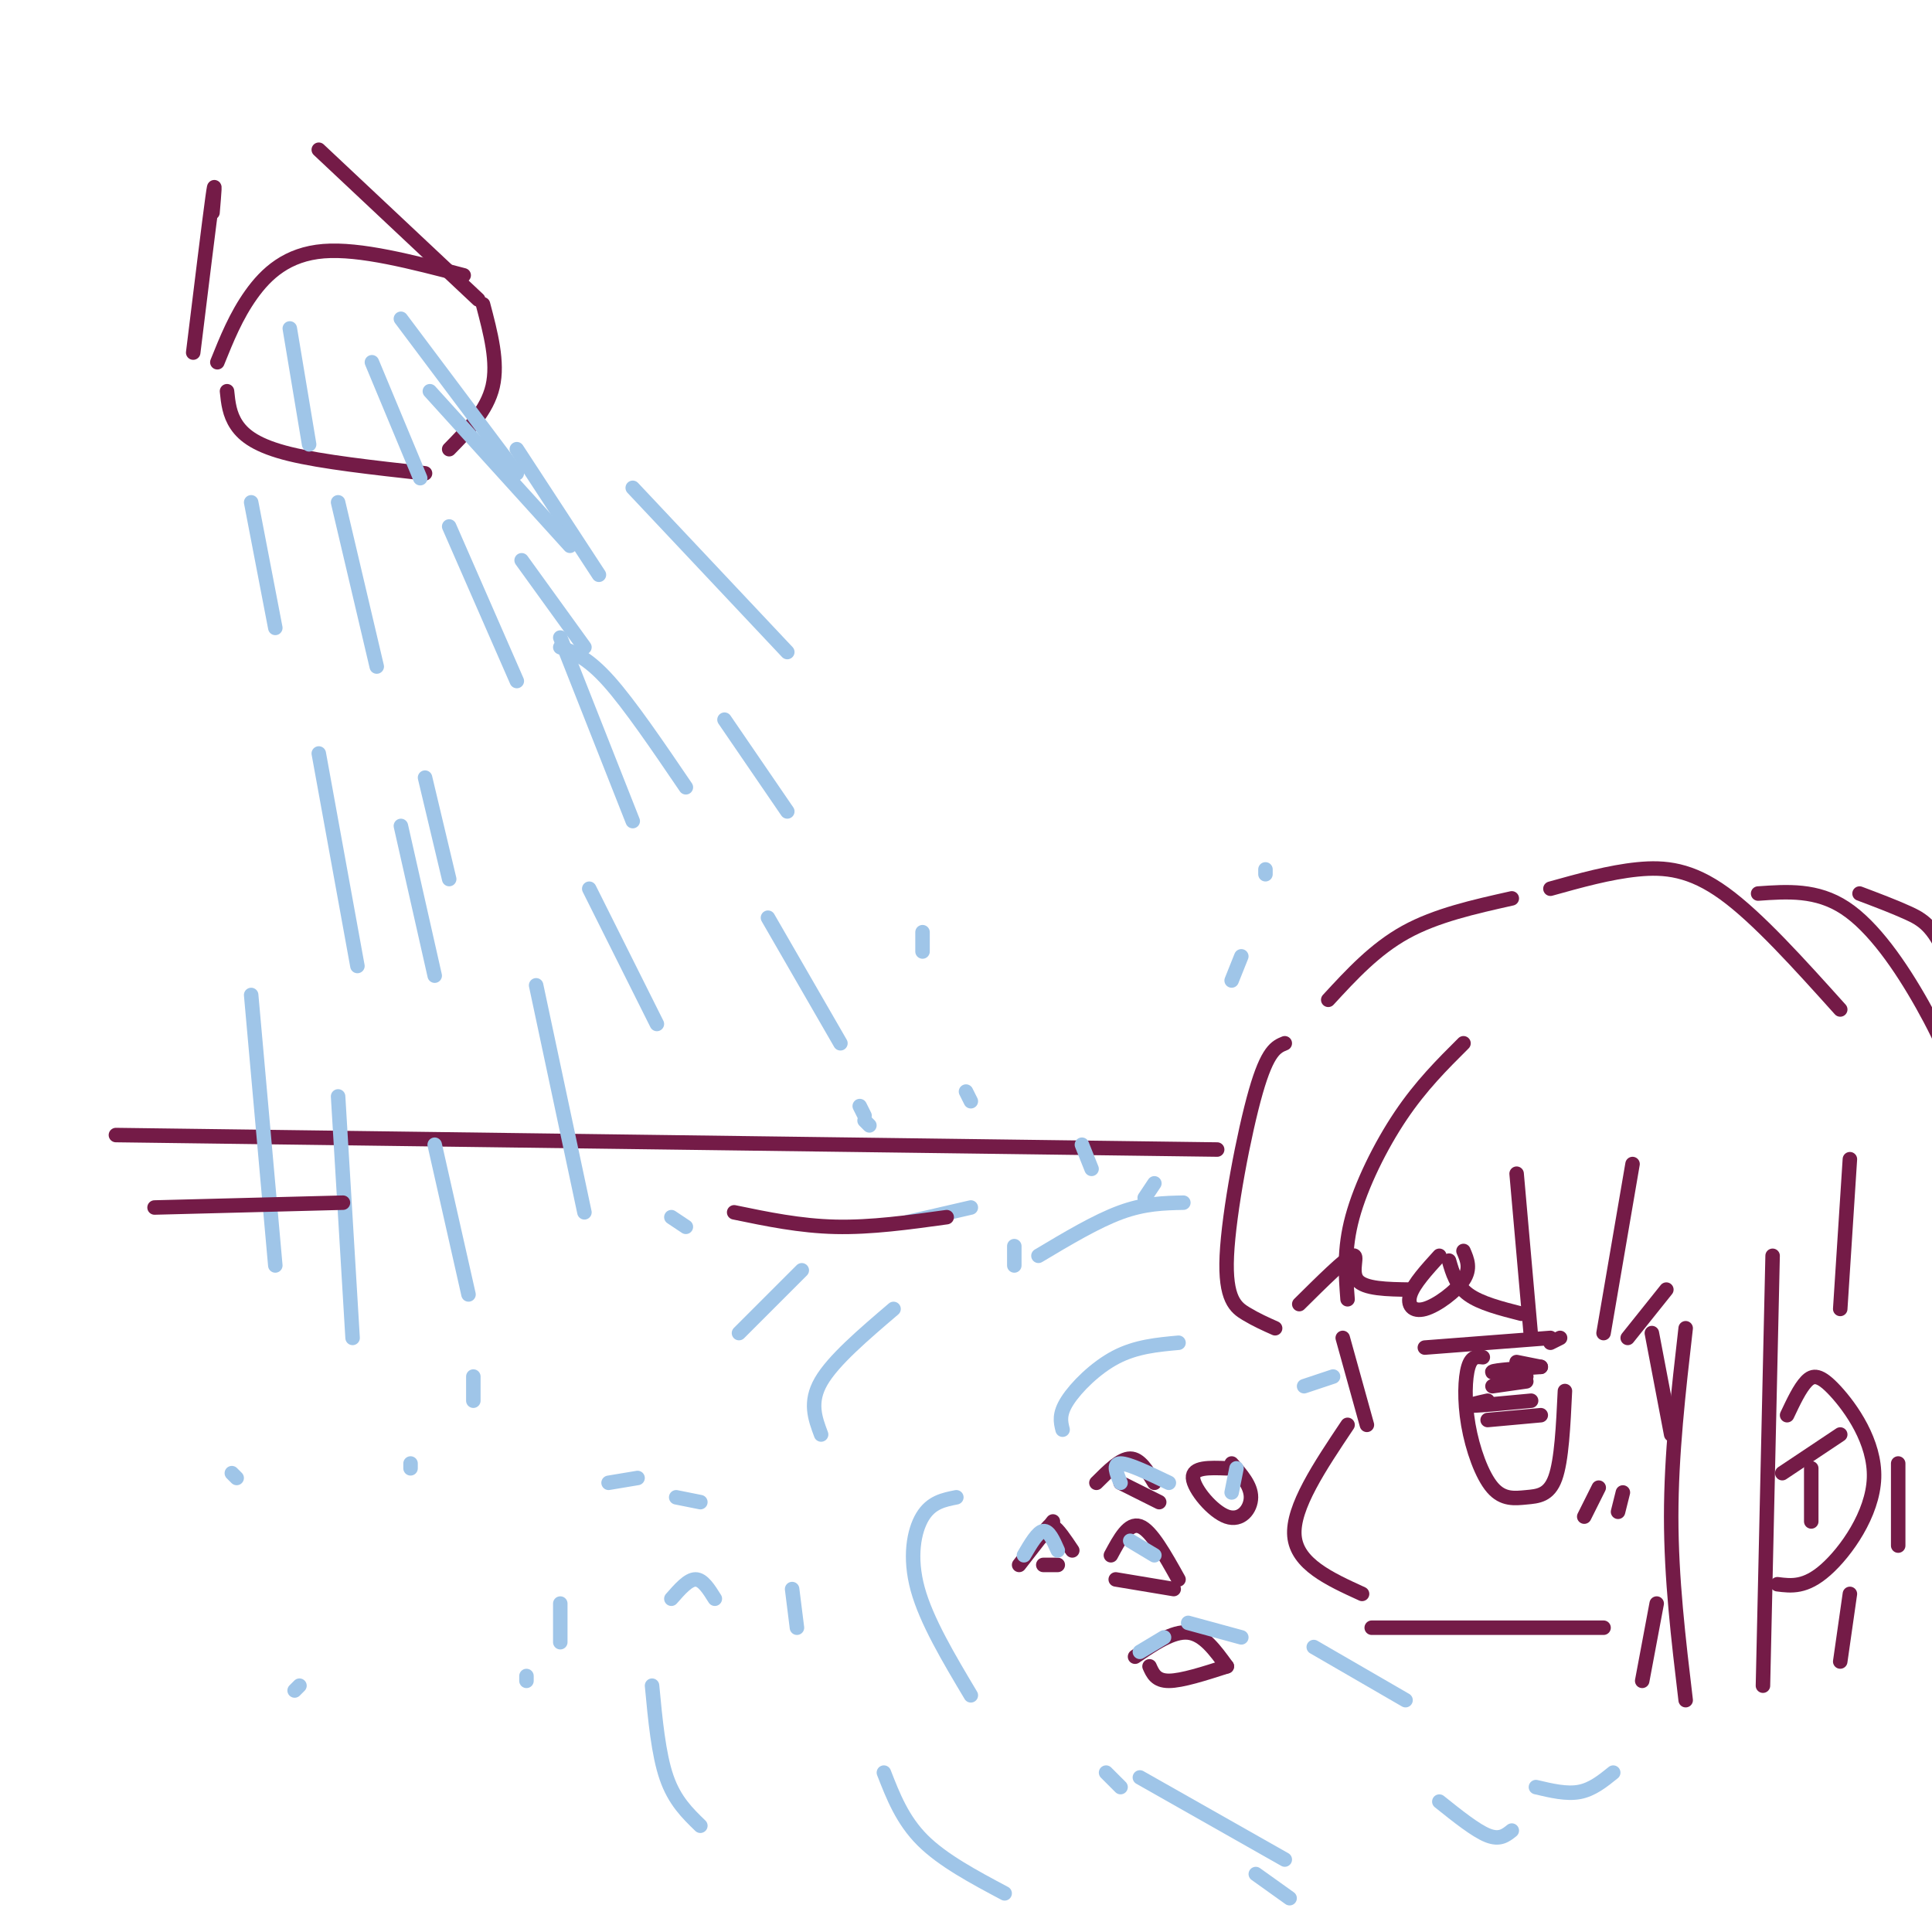<svg viewBox='0 0 400 400' version='1.1' xmlns='http://www.w3.org/2000/svg' xmlns:xlink='http://www.w3.org/1999/xlink'><g fill='none' stroke='rgb(116,27,71)' stroke-width='3' stroke-linecap='round' stroke-linejoin='round'><path d='M45,75c1.933,-4.800 3.867,-9.600 7,-14c3.133,-4.400 7.467,-8.400 15,-9c7.533,-0.600 18.267,2.200 29,5'/><path d='M47,81c0.244,2.378 0.489,4.756 2,7c1.511,2.244 4.289,4.356 11,6c6.711,1.644 17.356,2.822 28,4'/><path d='M100,63c1.583,6.000 3.167,12.000 2,17c-1.167,5.000 -5.083,9.000 -9,13'/><path d='M44,44c0.333,-3.917 0.667,-7.833 0,-3c-0.667,4.833 -2.333,18.417 -4,32'/><path d='M66,31c0.000,0.000 33.000,31.000 33,31'/><path d='M24,235c0.000,0.000 228.000,3.000 228,3'/><path d='M303,216c-4.400,4.378 -8.800,8.756 -13,15c-4.200,6.244 -8.200,14.356 -10,21c-1.800,6.644 -1.400,11.822 -1,17'/><path d='M278,277c0.000,0.000 5.000,18.000 5,18'/><path d='M279,295c-5.750,8.583 -11.500,17.167 -11,23c0.500,5.833 7.250,8.917 14,12'/><path d='M295,279c0.000,0.000 26.000,-2.000 26,-2'/><path d='M307,281c-1.161,-0.136 -2.322,-0.273 -3,2c-0.678,2.273 -0.872,6.954 0,12c0.872,5.046 2.811,10.456 5,13c2.189,2.544 4.628,2.224 7,2c2.372,-0.224 4.678,-0.350 6,-4c1.322,-3.650 1.661,-10.825 2,-18'/><path d='M230,322c1.833,-3.417 3.667,-6.833 6,-6c2.333,0.833 5.167,5.917 8,11'/><path d='M231,327c0.000,0.000 12.000,2.000 12,2'/><path d='M254,304c-3.577,-0.137 -7.155,-0.274 -7,2c0.155,2.274 4.042,6.958 7,8c2.958,1.042 4.988,-1.560 5,-4c0.012,-2.440 -1.994,-4.720 -4,-7'/><path d='M218,315c0.000,0.000 -7.000,9.000 -7,9'/><path d='M216,318c0.500,-1.250 1.000,-2.500 2,-2c1.000,0.500 2.500,2.750 4,5'/><path d='M216,324c0.000,0.000 3.000,0.000 3,0'/><path d='M235,343c3.917,-2.667 7.833,-5.333 11,-5c3.167,0.333 5.583,3.667 8,7'/><path d='M238,345c0.667,1.500 1.333,3.000 4,3c2.667,0.000 7.333,-1.500 12,-3'/><path d='M227,307c2.500,-2.500 5.000,-5.000 7,-5c2.000,0.000 3.500,2.500 5,5'/><path d='M232,307c0.000,0.000 8.000,4.000 8,4'/><path d='M331,308c0.000,0.000 -3.000,6.000 -3,6'/><path d='M336,309c0.000,0.000 -1.000,4.000 -1,4'/><path d='M308,294c0.000,0.000 11.000,-1.000 11,-1'/><path d='M308,290c-2.250,0.500 -4.500,1.000 -3,1c1.500,0.000 6.750,-0.500 12,-1'/><path d='M309,287c0.000,0.000 7.000,-1.000 7,-1'/><path d='M316,285c-3.750,-0.333 -7.500,-0.667 -7,-1c0.500,-0.333 5.250,-0.667 10,-1'/><path d='M319,283c0.000,0.000 -5.000,-1.000 -5,-1'/><path d='M266,216c-1.774,0.720 -3.548,1.440 -6,10c-2.452,8.560 -5.583,24.958 -6,34c-0.417,9.042 1.881,10.726 4,12c2.119,1.274 4.060,2.137 6,3'/><path d='M269,270c4.778,-4.733 9.556,-9.467 11,-10c1.444,-0.533 -0.444,3.133 1,5c1.444,1.867 6.222,1.933 11,2'/><path d='M300,261c0.750,2.583 1.500,5.167 4,7c2.500,1.833 6.750,2.917 11,4'/><path d='M275,207c4.833,-5.250 9.667,-10.500 16,-14c6.333,-3.500 14.167,-5.250 22,-7'/><path d='M321,184c6.133,-1.711 12.267,-3.422 18,-4c5.733,-0.578 11.067,-0.022 18,5c6.933,5.022 15.467,14.511 24,24'/><path d='M338,241c0.000,0.000 -6.000,35.000 -6,35'/><path d='M337,277c0.000,0.000 8.000,-10.000 8,-10'/><path d='M342,276c0.000,0.000 4.000,21.000 4,21'/><path d='M349,275c-1.500,13.083 -3.000,26.167 -3,39c0.000,12.833 1.500,25.417 3,38'/><path d='M367,260c0.000,0.000 -2.000,89.000 -2,89'/><path d='M370,293c1.317,-2.786 2.635,-5.573 4,-7c1.365,-1.427 2.778,-1.496 6,2c3.222,3.496 8.252,10.557 8,18c-0.252,7.443 -5.786,15.270 -10,19c-4.214,3.730 -7.107,3.365 -10,3'/><path d='M364,185c6.071,-0.429 12.143,-0.857 18,3c5.857,3.857 11.500,12.000 16,20c4.500,8.000 7.857,15.857 9,23c1.143,7.143 0.071,13.571 -1,20'/><path d='M383,240c0.000,0.000 -2.000,31.000 -2,31'/><path d='M314,243c0.000,0.000 3.000,34.000 3,34'/><path d='M321,278c0.000,0.000 2.000,-1.000 2,-1'/><path d='M284,337c0.000,0.000 48.000,0.000 48,0'/><path d='M369,305c0.000,0.000 12.000,-8.000 12,-8'/><path d='M375,304c0.000,0.000 0.000,11.000 0,11'/><path d='M393,303c0.000,0.000 0.000,17.000 0,17'/><path d='M383,330c0.000,0.000 -2.000,14.000 -2,14'/><path d='M343,332c0.000,0.000 -3.000,16.000 -3,16'/></g>
<g fill='none' stroke='rgb(159,197,232)' stroke-width='3' stroke-linecap='round' stroke-linejoin='round'><path d='M244,278c-4.400,0.400 -8.800,0.800 -13,3c-4.200,2.200 -8.200,6.200 -10,9c-1.800,2.800 -1.400,4.400 -1,6'/><path d='M272,341c0.000,0.000 19.000,11.000 19,11'/><path d='M270,287c0.000,0.000 6.000,-2.000 6,-2'/><path d='M198,310c-2.600,0.511 -5.200,1.022 -7,4c-1.800,2.978 -2.800,8.422 -1,15c1.800,6.578 6.400,14.289 11,22'/><path d='M232,370c0.000,0.000 -3.000,-3.000 -3,-3'/><path d='M236,368c0.000,0.000 30.000,17.000 30,17'/><path d='M334,367c-2.167,1.750 -4.333,3.500 -7,4c-2.667,0.500 -5.833,-0.250 -9,-1'/><path d='M215,260c6.000,-3.583 12.000,-7.167 17,-9c5.000,-1.833 9.000,-1.917 13,-2'/><path d='M185,271c-6.250,5.333 -12.500,10.667 -15,15c-2.500,4.333 -1.250,7.667 0,11'/><path d='M183,367c1.917,4.917 3.833,9.833 8,14c4.167,4.167 10.583,7.583 17,11'/><path d='M164,329c0.000,0.000 1.000,8.000 1,8'/><path d='M260,388c0.000,0.000 7.000,5.000 7,5'/><path d='M188,253c0.000,0.000 13.000,-3.000 13,-3'/><path d='M166,263c0.000,0.000 -13.000,13.000 -13,13'/><path d='M135,349c0.667,7.083 1.333,14.167 3,19c1.667,4.833 4.333,7.417 7,10'/><path d='M116,332c0.000,0.000 0.000,8.000 0,8'/><path d='M298,373c3.750,3.000 7.500,6.000 10,7c2.500,1.000 3.750,0.000 5,-1'/><path d='M60,68c0.000,0.000 4.000,24.000 4,24'/><path d='M70,104c0.000,0.000 8.000,34.000 8,34'/><path d='M93,109c0.000,0.000 14.000,32.000 14,32'/><path d='M66,156c0.000,0.000 8.000,44.000 8,44'/><path d='M83,171c0.000,0.000 7.000,31.000 7,31'/><path d='M116,132c0.000,0.000 15.000,38.000 15,38'/><path d='M107,93c0.000,0.000 17.000,26.000 17,26'/><path d='M83,66c0.000,0.000 24.000,32.000 24,32'/><path d='M108,116c0.000,0.000 13.000,18.000 13,18'/><path d='M52,104c0.000,0.000 5.000,26.000 5,26'/><path d='M88,161c0.000,0.000 5.000,21.000 5,21'/><path d='M52,206c0.000,0.000 5.000,56.000 5,56'/><path d='M90,237c0.000,0.000 7.000,31.000 7,31'/><path d='M122,184c0.000,0.000 14.000,28.000 14,28'/><path d='M150,149c0.000,0.000 13.000,19.000 13,19'/><path d='M139,252c0.000,0.000 3.000,2.000 3,2'/><path d='M98,285c0.000,0.000 0.000,5.000 0,5'/><path d='M85,303c0.000,0.000 0.000,1.000 0,1'/><path d='M257,198c0.000,0.000 -2.000,5.000 -2,5'/><path d='M200,226c0.000,0.000 1.000,2.000 1,2'/><path d='M224,237c0.000,0.000 2.000,5.000 2,5'/><path d='M239,245c0.000,0.000 -2.000,3.000 -2,3'/><path d='M262,181c0.000,0.000 0.000,-1.000 0,-1'/><path d='M210,258c0.000,0.000 0.000,4.000 0,4'/><path d='M180,233c0.000,0.000 -1.000,-1.000 -1,-1'/><path d='M179,231c0.000,0.000 -1.000,-2.000 -1,-2'/><path d='M191,197c0.000,0.000 0.000,-4.000 0,-4'/><path d='M159,190c0.000,0.000 15.000,26.000 15,26'/><path d='M116,134c2.833,1.083 5.667,2.167 10,7c4.333,4.833 10.167,13.417 16,22'/><path d='M131,101c0.000,0.000 32.000,34.000 32,34'/><path d='M89,81c0.000,0.000 29.000,32.000 29,32'/><path d='M77,75c0.000,0.000 10.000,24.000 10,24'/><path d='M111,204c0.000,0.000 10.000,47.000 10,47'/><path d='M70,227c0.000,0.000 3.000,50.000 3,50'/><path d='M48,305c0.000,0.000 1.000,1.000 1,1'/><path d='M61,350c0.000,0.000 1.000,-1.000 1,-1'/><path d='M109,348c0.000,0.000 0.000,-1.000 0,-1'/><path d='M139,331c1.750,-2.000 3.500,-4.000 5,-4c1.500,0.000 2.750,2.000 4,4'/><path d='M126,307c0.000,0.000 6.000,-1.000 6,-1'/><path d='M140,310c0.000,0.000 5.000,1.000 5,1'/><path d='M212,322c1.417,-2.417 2.833,-4.833 4,-5c1.167,-0.167 2.083,1.917 3,4'/><path d='M234,319c0.000,0.000 5.000,3.000 5,3'/><path d='M232,307c-0.833,-2.000 -1.667,-4.000 0,-4c1.667,0.000 5.833,2.000 10,4'/><path d='M255,309c0.000,0.000 1.000,-5.000 1,-5'/><path d='M236,342c0.000,0.000 5.000,-3.000 5,-3'/><path d='M246,336c0.000,0.000 11.000,3.000 11,3'/></g>
<g fill='none' stroke='rgb(116,27,71)' stroke-width='3' stroke-linecap='round' stroke-linejoin='round'><path d='M298,260c-2.637,2.899 -5.274,5.798 -6,8c-0.726,2.202 0.458,3.708 3,3c2.542,-0.708 6.440,-3.631 8,-6c1.560,-2.369 0.780,-4.185 0,-6'/><path d='M385,185c3.533,1.333 7.067,2.667 10,4c2.933,1.333 5.267,2.667 8,9c2.733,6.333 5.867,17.667 9,29'/><path d='M32,250c0.000,0.000 39.000,-1.000 39,-1'/><path d='M152,251c6.833,1.417 13.667,2.833 21,3c7.333,0.167 15.167,-0.917 23,-2'/></g>
</svg>